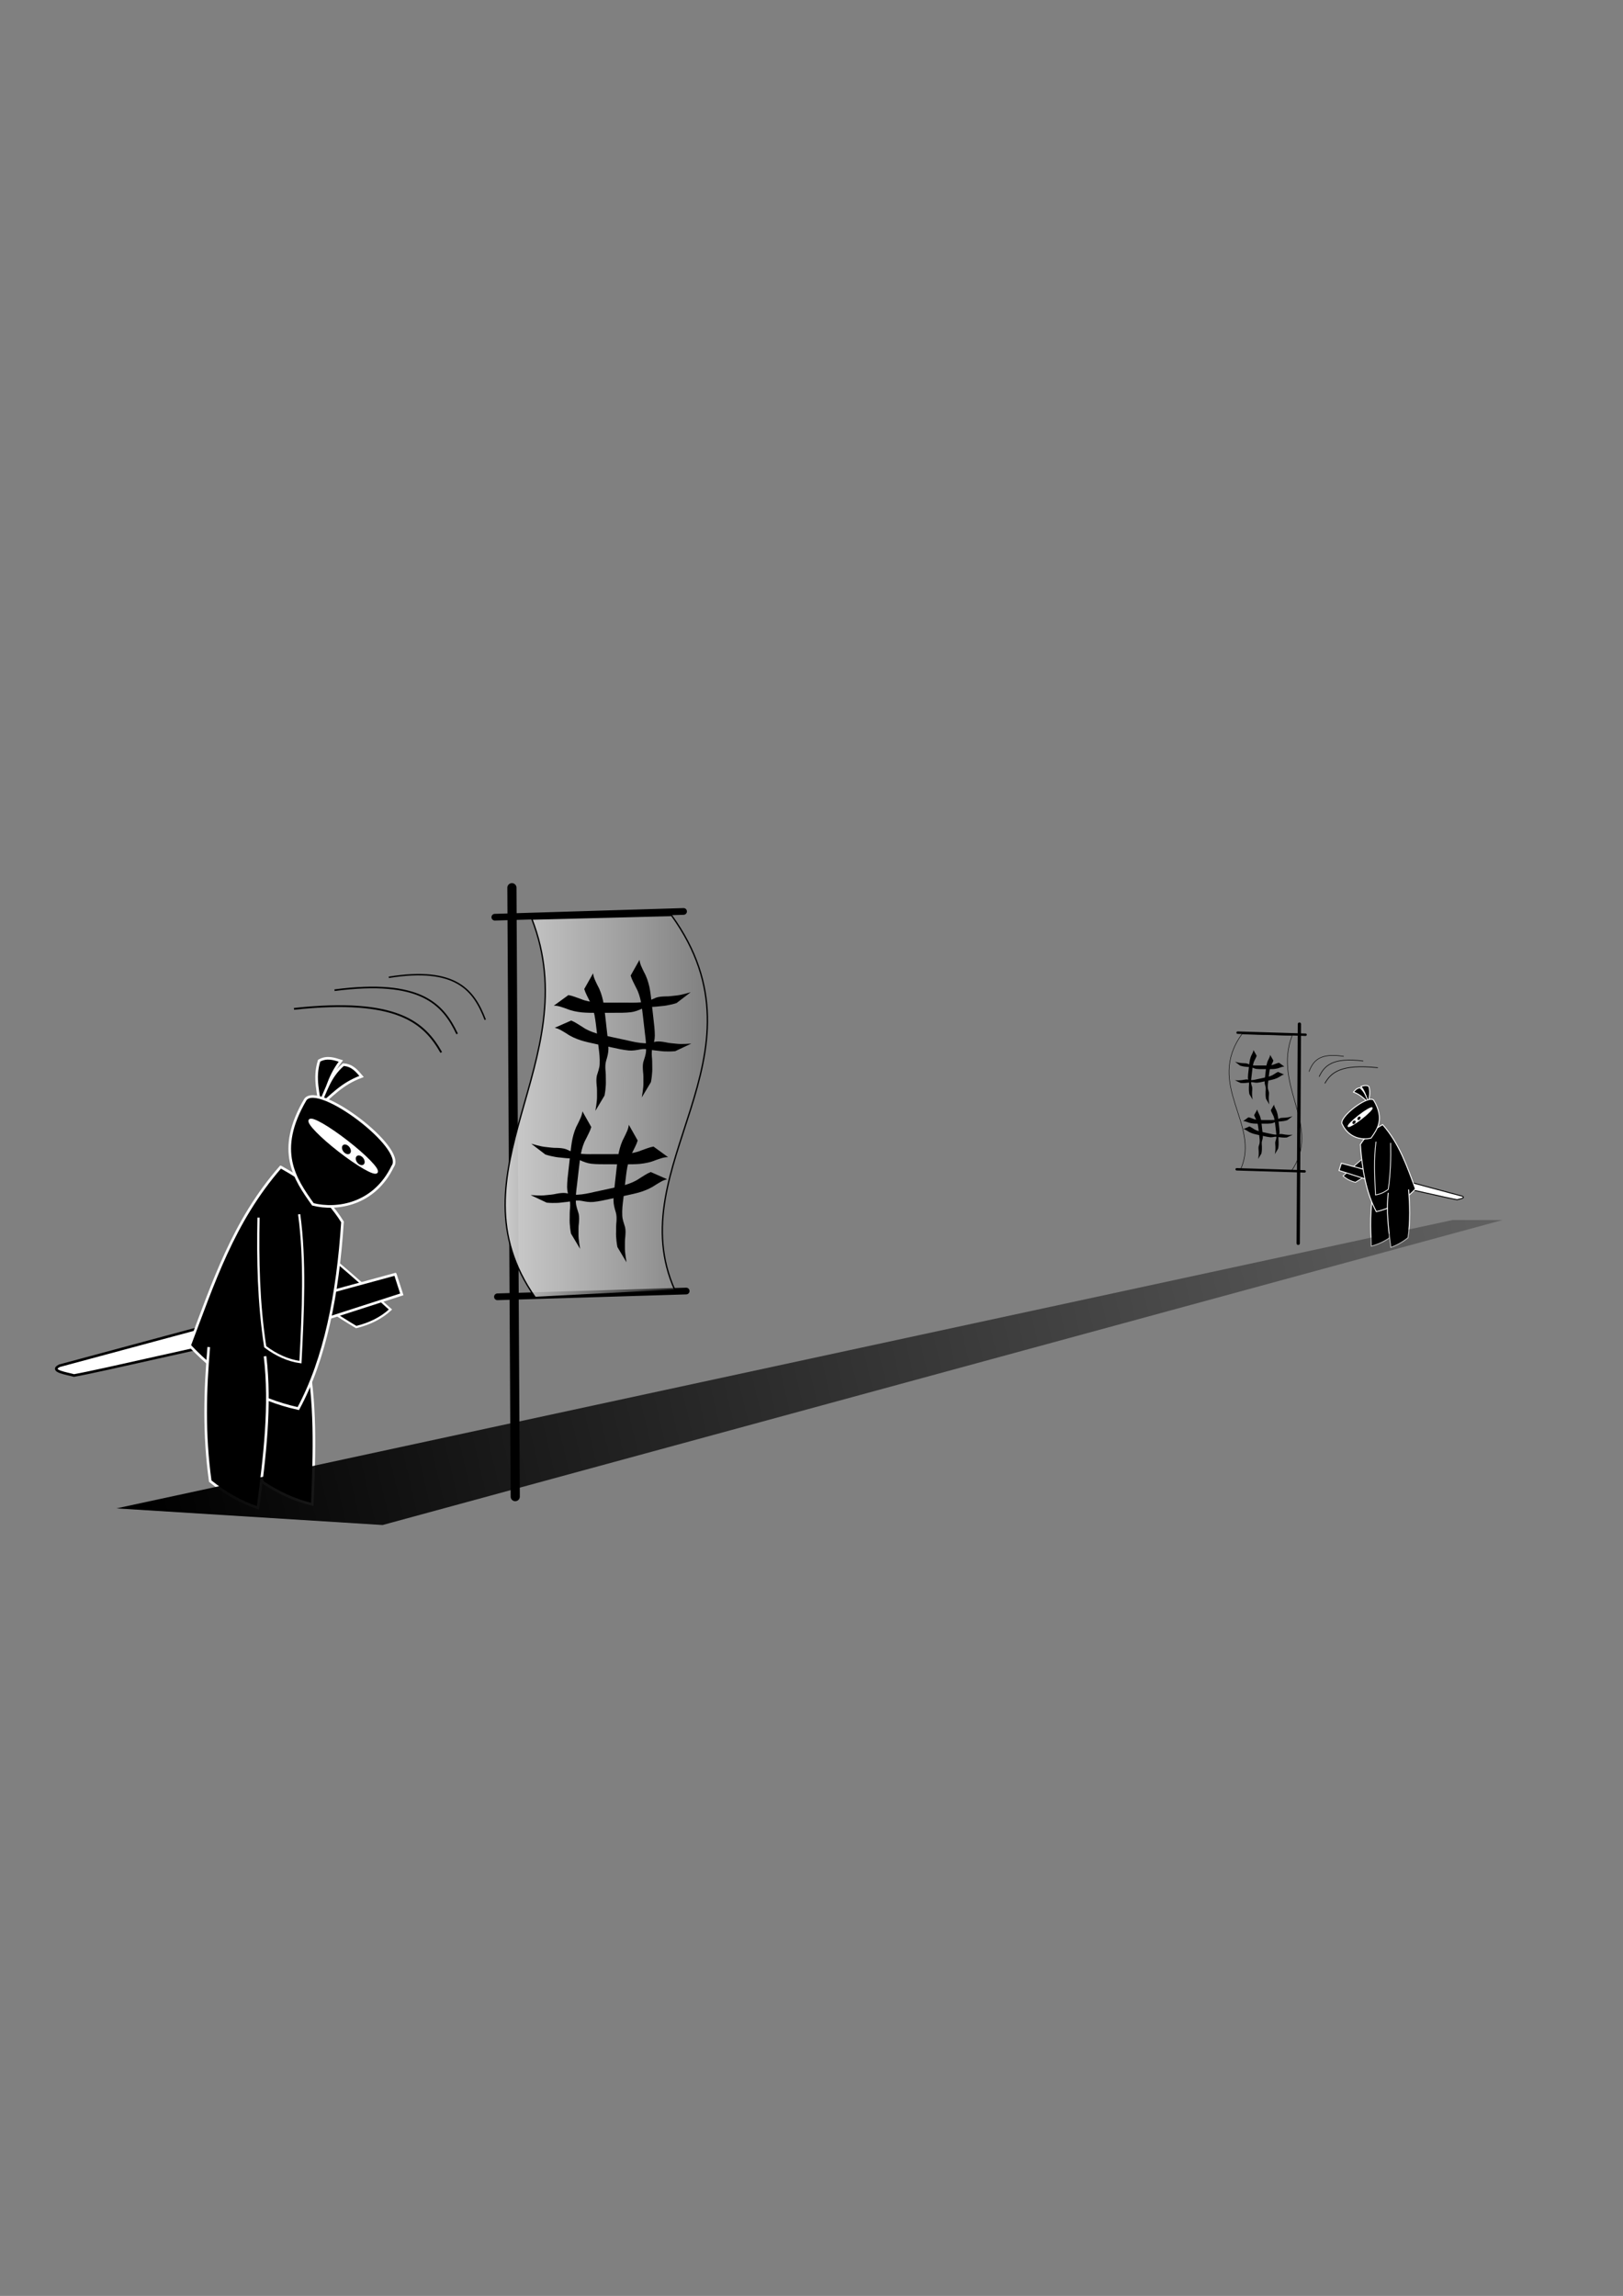 <?xml version="1.0" encoding="UTF-8" standalone="no"?>
<!-- Created with Inkscape (http://www.inkscape.org/) -->
<svg
    xmlns:inkscape="http://www.inkscape.org/namespaces/inkscape"
    xmlns:rdf="http://www.w3.org/1999/02/22-rdf-syntax-ns#"
    xmlns="http://www.w3.org/2000/svg"
    xmlns:sodipodi="http://sodipodi.sourceforge.net/DTD/sodipodi-0.dtd"
    xmlns:cc="http://creativecommons.org/ns#"
    xmlns:xlink="http://www.w3.org/1999/xlink"
    xmlns:dc="http://purl.org/dc/elements/1.1/"
    xmlns:svg="http://www.w3.org/2000/svg"
    xmlns:ns1="http://sozi.baierouge.fr"
    id="svg2"
    sodipodi:docname="spada_lunga_ninja_1.svg"
    viewBox="0 0 744.09 1052.4"
    version="1.1"
    inkscape:version="0.47 r22583"
  >
  <rect x="0" y="0" width="744.09" height="1052.4" fill="#808080" stroke="none"/>
  <defs
      id="defs4"
    >
    <linearGradient
        id="linearGradient3709"
        inkscape:collect="always"
      >
      <stop
          id="stop3711"
          style="stop-color:#cccccc"
          offset="0"
      />
      <stop
          id="stop3713"
          style="stop-color:#cccccc;stop-opacity:0"
          offset="1"
      />
    </linearGradient
    >
    <linearGradient
        id="linearGradient3997"
        y2="345.7"
        xlink:href="#linearGradient3709"
        gradientUnits="userSpaceOnUse"
        x2="505.77"
        gradientTransform="matrix(1 0 0 1.083 .112 -26.819)"
        y1="345.7"
        x1="350.2"
        inkscape:collect="always"
    />
    <linearGradient
        id="linearGradient4004"
        y2="491.86"
        gradientUnits="userSpaceOnUse"
        x2="859.17"
        gradientTransform="translate(7.626 -53.381)"
        y1="682.51"
        x1="45.755"
        inkscape:collect="always"
      >
      <stop
          id="stop3912"
          style="stop-color:#000000"
          offset="0"
      />
      <stop
          id="stop3914"
          style="stop-color:#000000;stop-opacity:0"
          offset="1"
      />
    </linearGradient
    >
  </defs
  >
  <sodipodi:namedview
      id="base"
      bordercolor="#666666"
      inkscape:pageshadow="2"
      inkscape:window-y="-4"
      pagecolor="#ffffff"
      inkscape:window-height="551"
      inkscape:window-maximized="1"
      inkscape:zoom="0.39340068"
      inkscape:window-x="-4"
      showgrid="false"
      borderopacity="1.0"
      inkscape:current-layer="layer1"
      inkscape:cx="372.04724"
      inkscape:cy="526.18109"
      inkscape:window-width="1024"
      inkscape:pageopacity="0.0"
      inkscape:document-units="px"
  />
  <g
      id="layer1"
      inkscape:label="Livello 1"
      inkscape:groupmode="layer"
    >
    <g
        id="g3781"
        transform="matrix(.6 0 0 .6 21.173 298.63)"
      >
      <g
          id="g3776"
          transform="translate(462.63 48.297)"
        >
        <path
            id="path3638"
            sodipodi:nodetypes="cc"
            style="stroke:#000000;stroke-width:1.101;fill:none"
            d="m-200.84 200.62c51.742-8.334 65.216 10.291 73.697 32.434"
        />
        <path
            id="path3676"
            sodipodi:nodetypes="cc"
            style="stroke:#000000;stroke-width:1.379;fill:none"
            d="m-273.28 224.73c79.002-8.553 99.576 10.562 112.52 33.288"
        />
        <path
            id="path3678"
            sodipodi:nodetypes="cc"
            style="stroke:#000000;stroke-width:1.26;fill:none"
            d="m-242.31 210.47c65.774-8.582 82.902 10.597 93.683 33.399"
        />
      </g
      >
      <g
          id="g2906"
          transform="translate(-91.51 35.587)"
        >
        <path
            id="path2838"
            style="stroke:#ffffff;stroke-width:2;fill:#000000"
            d="m290.05 500.17c7.794 37.068 6.436 76.43 4.793 115.86-13.473-3.184-26.129-9.055-38.116-17.131-8.176-35.436-10.053-68.958-10.135-101.94"
            inkscape:transform-center-x="3.7908285"
            inkscape:transform-center-y="45.844544"
            sodipodi:nodetypes="cccccc"
        />
        <path
            id="path2840"
            style="stroke:#ffffff;stroke-width:1.673;fill:#000000"
            d="m266.56 396.31c30.367 18.673 59.22 44.645 88.027 70.844-7.117 6.561-15.948 10.887-26.186 13.38-29.285-17.388-54.926-37.572-79.528-58.554"
            sodipodi:nodetypes="cccccc"
            inkscape:transform-center-y="24.026975"
            inkscape:transform-center-x="-23.157982"
        />
        <g
            id="g2844"
            inkscape:transform-center-x="106.72858"
            inkscape:transform-center-y="22.900965"
            transform="matrix(-.963 .269 -.269 -.963 669.82 818.47)"
          >
          <path
              id="path2846"
              style="stroke:#ffffff;stroke-width:2;fill:#000000"
              d="m198.3 448.23-0.638-16.166 62.763-2.477-0.2 19.057-61.924-0.413z"
          />
          <path
              id="path2848"
              sodipodi:nodetypes="cccccccc"
              style="stroke:#000000;stroke-width:2;fill:#ffffff"
              d="m464.31 449.94-202.71-1.903v-18.082l63.712 2.046c20.428 2.139 108.59 5.618 130.3 7.757 4.722 2.915 17.49 8.424 8.701 10.183v0l0-0z"
          />
        </g
        >
        <path
            id="path2842"
            style="stroke:#ffffff;stroke-width:2;fill:#000000"
            d="m270.69 358.21c17.663 9.9 34.525 21.515 47.237 42.012-3.633 55.314-13.229 104.54-33.771 142.59-31.886-7.077-59.573-23.14-83.062-48.191 17.882-47.086 33.273-94.929 69.595-136.41z"
            inkscape:transform-center-x="-24.873044"
            inkscape:transform-center-y="-40.984064"
            sodipodi:nodetypes="ccccc"
        />
        <path
            id="path2850"
            style="stroke:#ffffff;stroke-width:1.673;fill:#000000"
            d="m284.82 394.35c4.798 35.324 2.989 74.103 0.976 112.99-9.585-1.348-18.528-5.438-26.944-11.779-5.106-33.673-5.74-66.299-5.098-98.627"
            inkscape:transform-center-x="-0.81046954"
            inkscape:transform-center-y="48.013778"
            sodipodi:nodetypes="cccccc"
        />
        <path
            id="path2860"
            style="stroke:#ffffff;stroke-width:2;fill:#000000"
            d="m258.74 502.82c4.507 37.61-0.304 76.7-5.405 115.84-13.141-4.356-25.232-11.316-36.463-20.414-5.031-36.017-3.956-69.575-1.139-102.43"
            sodipodi:nodetypes="cccccc"
            inkscape:transform-center-y="64.49171"
            inkscape:transform-center-x="-8.4474253"
        />
        <g
            id="g2897"
            inkscape:transform-center-x="-21.55381"
            inkscape:transform-center-y="-30.022351"
            transform="matrix(.614 .789 -.789 .614 428.61 -26.012)"
          >
          <path
              id="path2852"
              sodipodi:nodetypes="cccc"
              style="stroke:#ffffff;stroke-width:2;fill:#000000"
              d="m160.25 287.62c1.037-6.749 5.792-9.779 10.38-12.976 4.2 16.254 12.627 24.053 19.463 35.034-10.219-6.629-21.605-10.146-29.844-22.058z"
          />
          <path
              id="path2854"
              sodipodi:nodetypes="cccc"
              style="stroke:#ffffff;stroke-width:2;fill:#000000"
              d="m174.01 274.89c4.469-5.162 10.108-5.197 15.694-5.461-5.094 15.996-2.11 27.084-2.166 40.019-5.124-11.051-12.892-20.088-13.528-34.557z"
          />
          <path
              id="path2856"
              sodipodi:nodetypes="cccc"
              style="stroke:#ffffff;stroke-width:2;fill:#000000"
              d="m177.2 314.11c-4.452-16.389 76.885-38.017 81.344-21.226 14.427 29.069 0.356 54.284-14.569 65.913-23.973-1.068-49.931-2.389-66.775-44.687z"
          />
          <path
              id="path2858"
              style="stroke:#000000;stroke-width:1px;fill:none"
              d="m175.89 268.81z"
          />
          <path
              id="path2862"
              sodipodi:rx="32.205055"
              sodipodi:ry="4.464067"
              style="stroke:#ffffff;stroke-width:2;fill:#ffffff"
              sodipodi:type="arc"
              d="m322.05 94.501c0 2.465-14.419 4.464-32.205 4.464s-32.205-1.999-32.205-4.464c0-2.465 14.419-4.464 32.205-4.464s32.205 1.999 32.205 4.464z"
              transform="matrix(.969 -.247 .247 .969 -81.088 293.26)"
              sodipodi:cy="94.500946"
              sodipodi:cx="289.84549"
          />
          <path
              id="path2864"
              sodipodi:rx="3.8263431"
              sodipodi:ry="1.7537407"
              style="fill:#000000"
              sodipodi:type="arc"
              d="m302.6 96.255c0 0.969-1.713 1.754-3.826 1.754s-3.826-0.785-3.826-1.754c0-0.969 1.713-1.754 3.826-1.754s3.826 0.785 3.826 1.754z"
              transform="matrix(1.083 0 0 1.636 -83.964 152.1)"
              sodipodi:cy="96.254684"
              sodipodi:cx="298.77362"
          />
          <path
              id="path2866"
              sodipodi:rx="3.8263431"
              sodipodi:ry="1.7537407"
              style="fill:#000000"
              sodipodi:type="arc"
              d="m302.6 96.255c0 0.969-1.713 1.754-3.826 1.754s-3.826-0.785-3.826-1.754c0-0.969 1.713-1.754 3.826-1.754s3.826 0.785 3.826 1.754z"
              transform="matrix(1.083 0 0 1.636 -97.038 155.29)"
              sodipodi:cy="96.254684"
              sodipodi:cx="298.77362"
          />
        </g
        >
      </g
      >
      <g
          id="g3741"
        >
        <g
            id="g3702"
          >
          <path
              id="path2924"
              style="stroke:#000000;stroke-linecap:round;stroke-width:7;fill:none"
              d="m355.87 180.48 2.542 465.17"
          />
          <path
              id="path3698"
              style="stroke:#000000;stroke-linecap:round;stroke-width:5.133;fill:none"
              d="m342.81 203 144.22-4.409"
          />
          <path
              id="path3700"
              style="stroke:#000000;stroke-linecap:round;stroke-width:5.133;fill:none"
              d="m344.81 493 144.22-4.409"
          />
        </g
        >
        <path
            id="path3707"
            sodipodi:nodetypes="ccccc"
            style="stroke:#000000;stroke-width:1.04px;fill:url(#linearGradient3997)"
            d="m371.14 204.42 106.73-2.753c78.127 108.38-40.211 191.17 2.541 286.3l-106.73 5.506c-67.6-96.02 39.85-179.83-2.54-289.06z"
        />
        <g
            id="g3725"
            transform="translate(-142.79 34.531)"
          >
          <path
              id="path3717"
              style="fill:#000000"
              d="m541.84 227.96c3.316 0.567 6.387 1.967 9.556 3.028 3.666 1.548 7.556 2.163 11.489 2.508 3.944 0.254 7.899 0.253 11.85 0.252 4.119-0.034 8.238-0.006 12.357-0.005 4.387 0.075 8.765 0.094 13.1-0.646 3.082-0.47 5.76-1.989 8.589-3.164 2.318-0.778 4.755-0.884 7.175-0.972 2.616 0.086 5.194-0.362 7.791-0.616 2.466-0.211 4.888-0.755 7.277-1.384 1.438-0.322 2.792-0.862 4.235-1.17l-10.79 8.253c-1.402 0.407-2.792 0.858-4.222 1.159-2.412 0.576-4.868 1-7.342 1.187-2.624 0.271-5.242 0.612-7.887 0.597-2.344 0.136-4.696 0.392-6.87 1.347-2.773 1.216-5.562 2.351-8.6 2.727-4.362 0.49-8.74 0.449-13.124 0.435-4.136 0.012-8.272 0.062-12.409 0.039-3.983-0.01-7.973 0.023-11.944-0.345-3.99-0.446-7.914-1.2-11.635-2.768-3.165-1.057-6.359-2.454-9.757-2.354l11.159-8.108z"
          />
          <path
              id="path3719"
              style="fill:#000000"
              d="m543.97 247.4c3.121 1.255 5.827 3.272 8.7 4.979 3.256 2.288 6.928 3.711 10.7 4.88 3.801 1.082 7.667 1.917 11.529 2.751 4.033 0.838 8.053 1.735 12.079 2.607 4.272 1.001 8.547 1.944 12.94 2.137 3.112 0.192 6.051-0.726 9.064-1.277 2.431-0.27 4.834 0.141 7.219 0.567 2.538 0.636 5.153 0.745 7.745 1.045 2.454 0.315 4.937 0.295 7.405 0.185 1.474-0.011 2.911-0.252 4.387-0.248l-12.291 5.786c-1.456 0.101-2.91 0.248-4.372 0.241-2.479 0.053-4.969-0.051-7.427-0.392-2.622-0.289-5.253-0.51-7.835-1.084-2.32-0.363-4.673-0.61-7-0.136-2.967 0.603-5.933 1.122-8.982 0.848-4.367-0.443-8.637-1.408-12.919-2.349-4.045-0.863-8.098-1.688-12.137-2.584-3.891-0.852-7.798-1.663-11.601-2.862-3.805-1.279-7.482-2.846-10.787-5.164-2.87-1.702-5.697-3.742-9.039-4.363 0 0 12.621-5.566 12.621-5.566z"
          />
          <path
              id="path3721"
              style="fill:#000000"
              d="m553.93 223.33c0.943 3.229 2.684 6.12 4.101 9.147 1.957 3.465 3.013 7.259 3.806 11.127 0.703 3.889 1.155 7.818 1.606 11.743 0.437 4.096 0.936 8.184 1.408 12.276 0.576 4.349 1.096 8.697 0.856 13.088-0.114 3.116-1.317 5.95-2.161 8.894-0.508 2.392-0.334 4.825-0.145 7.239 0.384 2.589 0.235 5.202 0.279 7.811 0.073 2.474-0.191 4.942-0.543 7.388-0.156 1.466-0.537 2.872-0.678 4.341l6.965-11.663c0.244-1.439 0.533-2.872 0.669-4.327 0.297-2.462 0.437-4.95 0.339-7.43-0.03-2.638 0.009-5.278-0.309-7.903-0.133-2.345-0.148-4.71 0.553-6.979 0.891-2.894 1.699-5.794 1.726-8.855-0.012-4.389-0.553-8.734-1.069-13.087-0.461-4.11-0.885-8.225-1.38-12.332-0.465-3.955-0.889-7.924-1.709-11.826-0.899-3.912-2.097-7.725-4.08-11.242-1.412-3.023-3.165-6.037-3.454-9.423l-6.778 12.013z"
          />
          <path
              id="path3723"
              style="fill:#000000"
              d="m589.39 213.06c0.943 3.229 2.684 6.12 4.101 9.147 1.957 3.465 3.013 7.259 3.806 11.127 0.703 3.889 1.155 7.818 1.606 11.743 0.437 4.096 0.936 8.184 1.408 12.276 0.576 4.349 1.096 8.697 0.856 13.088-0.114 3.116-1.317 5.95-2.161 8.894-0.508 2.392-0.334 4.825-0.145 7.239 0.384 2.589 0.235 5.202 0.279 7.811 0.073 2.474-0.191 4.942-0.543 7.388-0.156 1.466-0.537 2.872-0.678 4.341l6.965-11.663c0.244-1.439 0.533-2.872 0.669-4.327 0.297-2.462 0.437-4.95 0.339-7.43-0.03-2.638 0.009-5.278-0.309-7.903-0.133-2.345-0.148-4.71 0.553-6.979 0.891-2.894 1.699-5.794 1.726-8.855-0.012-4.389-0.553-8.734-1.069-13.087-0.461-4.11-0.885-8.225-1.38-12.332-0.465-3.955-0.889-7.924-1.709-11.826-0.899-3.912-2.097-7.725-4.08-11.242-1.412-3.023-3.165-6.037-3.454-9.423l-6.778 12.013z"
          />
        </g
        >
        <g
            id="g3731"
            transform="matrix(-1 0 0 1 1005.9 150.26)"
          >
          <path
              id="path3733"
              style="fill:#000000"
              d="m541.84 227.96c3.316 0.567 6.387 1.967 9.556 3.028 3.666 1.548 7.556 2.163 11.489 2.508 3.944 0.254 7.899 0.253 11.85 0.252 4.119-0.034 8.238-0.006 12.357-0.005 4.387 0.075 8.765 0.094 13.1-0.646 3.082-0.47 5.76-1.989 8.589-3.164 2.318-0.778 4.755-0.884 7.175-0.972 2.616 0.086 5.194-0.362 7.791-0.616 2.466-0.211 4.888-0.755 7.277-1.384 1.438-0.322 2.792-0.862 4.235-1.17l-10.79 8.253c-1.402 0.407-2.792 0.858-4.222 1.159-2.412 0.576-4.868 1-7.342 1.187-2.624 0.271-5.242 0.612-7.887 0.597-2.344 0.136-4.696 0.392-6.87 1.347-2.773 1.216-5.562 2.351-8.6 2.727-4.362 0.49-8.74 0.449-13.124 0.435-4.136 0.012-8.272 0.062-12.409 0.039-3.983-0.01-7.973 0.023-11.944-0.345-3.99-0.446-7.914-1.2-11.635-2.768-3.165-1.057-6.359-2.454-9.757-2.354l11.159-8.108z"
          />
          <path
              id="path3735"
              style="fill:#000000"
              d="m543.97 247.4c3.121 1.255 5.827 3.272 8.7 4.979 3.256 2.288 6.928 3.711 10.7 4.88 3.801 1.082 7.667 1.917 11.529 2.751 4.033 0.838 8.053 1.735 12.079 2.607 4.272 1.001 8.547 1.944 12.94 2.137 3.112 0.192 6.051-0.726 9.064-1.277 2.431-0.27 4.834 0.141 7.219 0.567 2.538 0.636 5.153 0.745 7.745 1.045 2.454 0.315 4.937 0.295 7.405 0.185 1.474-0.011 2.911-0.252 4.387-0.248l-12.291 5.786c-1.456 0.101-2.91 0.248-4.372 0.241-2.479 0.053-4.969-0.051-7.427-0.392-2.622-0.289-5.253-0.51-7.835-1.084-2.32-0.363-4.673-0.61-7-0.136-2.967 0.603-5.933 1.122-8.982 0.848-4.367-0.443-8.637-1.408-12.919-2.349-4.045-0.863-8.098-1.688-12.137-2.584-3.891-0.852-7.798-1.663-11.601-2.862-3.805-1.279-7.482-2.846-10.787-5.164-2.87-1.702-5.697-3.742-9.039-4.363 0 0 12.621-5.566 12.621-5.566z"
          />
          <path
              id="path3737"
              style="fill:#000000"
              d="m553.93 223.33c0.943 3.229 2.684 6.12 4.101 9.147 1.957 3.465 3.013 7.259 3.806 11.127 0.703 3.889 1.155 7.818 1.606 11.743 0.437 4.096 0.936 8.184 1.408 12.276 0.576 4.349 1.096 8.697 0.856 13.088-0.114 3.116-1.317 5.95-2.161 8.894-0.508 2.392-0.334 4.825-0.145 7.239 0.384 2.589 0.235 5.202 0.279 7.811 0.073 2.474-0.191 4.942-0.543 7.388-0.156 1.466-0.537 2.872-0.678 4.341l6.965-11.663c0.244-1.439 0.533-2.872 0.669-4.327 0.297-2.462 0.437-4.95 0.339-7.43-0.03-2.638 0.009-5.278-0.309-7.903-0.133-2.345-0.148-4.71 0.553-6.979 0.891-2.894 1.699-5.794 1.726-8.855-0.012-4.389-0.553-8.734-1.069-13.087-0.461-4.11-0.885-8.225-1.38-12.332-0.465-3.955-0.889-7.924-1.709-11.826-0.899-3.912-2.097-7.725-4.08-11.242-1.412-3.023-3.165-6.037-3.454-9.423l-6.778 12.013z"
          />
          <path
              id="path3739"
              style="fill:#000000"
              d="m589.39 213.06c0.943 3.229 2.684 6.12 4.101 9.147 1.957 3.465 3.013 7.259 3.806 11.127 0.703 3.889 1.155 7.818 1.606 11.743 0.437 4.096 0.936 8.184 1.408 12.276 0.576 4.349 1.096 8.697 0.856 13.088-0.114 3.116-1.317 5.95-2.161 8.894-0.508 2.392-0.334 4.825-0.145 7.239 0.384 2.589 0.235 5.202 0.279 7.811 0.073 2.474-0.191 4.942-0.543 7.388-0.156 1.466-0.537 2.872-0.678 4.341l6.965-11.663c0.244-1.439 0.533-2.872 0.669-4.327 0.297-2.462 0.437-4.95 0.339-7.43-0.03-2.638 0.009-5.278-0.309-7.903-0.133-2.345-0.148-4.71 0.553-6.979 0.891-2.894 1.699-5.794 1.726-8.855-0.012-4.389-0.553-8.734-1.069-13.087-0.461-4.11-0.885-8.225-1.38-12.332-0.465-3.955-0.889-7.924-1.709-11.826-0.899-3.912-2.097-7.725-4.08-11.242-1.412-3.023-3.165-6.037-3.454-9.423l-6.778 12.013z"
          />
        </g
        >
      </g
      >
    </g
    >
    <g
        id="g3822"
        transform="matrix(-.216 0 0 .216 672.6 430.45)"
      >
      <g
          id="g3824"
          transform="translate(462.63 48.297)"
        >
        <path
            id="path3826"
            sodipodi:nodetypes="cc"
            style="stroke:#000000;stroke-width:1.101;fill:none"
            d="m-200.84 200.62c51.742-8.334 65.216 10.291 73.697 32.434"
        />
        <path
            id="path3828"
            sodipodi:nodetypes="cc"
            style="stroke:#000000;stroke-width:1.379;fill:none"
            d="m-273.28 224.73c79.002-8.553 99.576 10.562 112.52 33.288"
        />
        <path
            id="path3830"
            sodipodi:nodetypes="cc"
            style="stroke:#000000;stroke-width:1.26;fill:none"
            d="m-242.31 210.47c65.774-8.582 82.902 10.597 93.683 33.399"
        />
      </g
      >
      <g
          id="g3832"
          transform="translate(-91.51 35.587)"
        >
        <path
            id="path3834"
            sodipodi:nodetypes="cccccc"
            d="m290.05 500.17c7.794 37.068 6.436 76.43 4.793 115.86-13.473-3.184-26.129-9.055-38.116-17.131-8.176-35.436-10.053-68.958-10.135-101.94"
            inkscape:transform-center-x="3.7908285"
            inkscape:transform-center-y="45.844544"
            style="stroke:#ffffff;stroke-width:2;fill:#000000"
        />
        <path
            id="path3836"
            style="stroke:#ffffff;stroke-width:1.673;fill:#000000"
            d="m266.56 396.31c30.367 18.673 59.22 44.645 88.027 70.844-7.117 6.561-15.948 10.887-26.186 13.38-29.285-17.388-54.926-37.572-79.528-58.554"
            inkscape:transform-center-x="-23.157982"
            inkscape:transform-center-y="24.026975"
            sodipodi:nodetypes="cccccc"
        />
        <g
            id="g3838"
            inkscape:transform-center-x="106.72858"
            inkscape:transform-center-y="22.900965"
            transform="matrix(-.963 .269 -.269 -.963 669.82 818.47)"
          >
          <path
              id="path3840"
              style="stroke:#ffffff;stroke-width:2;fill:#000000"
              d="m198.3 448.23-0.638-16.166 62.763-2.477-0.2 19.057-61.924-0.413z"
          />
          <path
              id="path3842"
              sodipodi:nodetypes="cccccccc"
              style="stroke:#000000;stroke-width:2;fill:#ffffff"
              d="m464.31 449.94-202.71-1.903v-18.082l63.712 2.046c20.428 2.139 108.59 5.618 130.3 7.757 4.722 2.915 17.49 8.424 8.701 10.183v0l0-0z"
          />
        </g
        >
        <path
            id="path3844"
            sodipodi:nodetypes="ccccc"
            d="m270.69 358.21c17.663 9.9 34.525 21.515 47.237 42.012-3.633 55.314-13.229 104.54-33.771 142.59-31.886-7.077-59.573-23.14-83.062-48.191 17.882-47.086 33.273-94.929 69.595-136.41z"
            inkscape:transform-center-x="-24.873044"
            inkscape:transform-center-y="-40.984064"
            style="stroke:#ffffff;stroke-width:2;fill:#000000"
        />
        <path
            id="path3846"
            sodipodi:nodetypes="cccccc"
            d="m284.82 394.35c4.798 35.324 2.989 74.103 0.976 112.99-9.585-1.348-18.528-5.438-26.944-11.779-5.106-33.673-5.74-66.299-5.098-98.627"
            inkscape:transform-center-x="-0.81046954"
            inkscape:transform-center-y="48.013778"
            style="stroke:#ffffff;stroke-width:1.673;fill:#000000"
        />
        <path
            id="path3848"
            style="stroke:#ffffff;stroke-width:2;fill:#000000"
            d="m258.74 502.82c4.507 37.61-0.304 76.7-5.405 115.84-13.141-4.356-25.232-11.316-36.463-20.414-5.031-36.017-3.956-69.575-1.139-102.43"
            inkscape:transform-center-x="-8.4474253"
            inkscape:transform-center-y="64.49171"
            sodipodi:nodetypes="cccccc"
        />
        <g
            id="g3850"
            inkscape:transform-center-x="-21.55381"
            inkscape:transform-center-y="-30.022351"
            transform="matrix(.614 .789 -.789 .614 428.61 -26.012)"
          >
          <path
              id="path3852"
              sodipodi:nodetypes="cccc"
              style="stroke:#ffffff;stroke-width:2;fill:#000000"
              d="m160.25 287.62c1.037-6.749 5.792-9.779 10.38-12.976 4.2 16.254 12.627 24.053 19.463 35.034-10.219-6.629-21.605-10.146-29.844-22.058z"
          />
          <path
              id="path3854"
              sodipodi:nodetypes="cccc"
              style="stroke:#ffffff;stroke-width:2;fill:#000000"
              d="m174.01 274.89c4.469-5.162 10.108-5.197 15.694-5.461-5.094 15.996-2.11 27.084-2.166 40.019-5.124-11.051-12.892-20.088-13.528-34.557z"
          />
          <path
              id="path3856"
              sodipodi:nodetypes="cccc"
              style="stroke:#ffffff;stroke-width:2;fill:#000000"
              d="m177.2 314.11c-4.452-16.389 76.885-38.017 81.344-21.226 14.427 29.069 0.356 54.284-14.569 65.913-23.973-1.068-49.931-2.389-66.775-44.687z"
          />
          <path
              id="path3858"
              style="stroke:#000000;stroke-width:1px;fill:none"
              d="m175.89 268.81z"
          />
          <path
              id="path3860"
              sodipodi:rx="32.205055"
              sodipodi:ry="4.464067"
              style="stroke:#ffffff;stroke-width:2;fill:#ffffff"
              sodipodi:type="arc"
              d="m322.05 94.501c0 2.465-14.419 4.464-32.205 4.464s-32.205-1.999-32.205-4.464c0-2.465 14.419-4.464 32.205-4.464s32.205 1.999 32.205 4.464z"
              transform="matrix(.969 -.247 .247 .969 -81.088 293.26)"
              sodipodi:cy="94.500946"
              sodipodi:cx="289.84549"
          />
          <path
              id="path3862"
              sodipodi:rx="3.8263431"
              sodipodi:ry="1.7537407"
              style="fill:#000000"
              sodipodi:type="arc"
              d="m302.6 96.255c0 0.969-1.713 1.754-3.826 1.754s-3.826-0.785-3.826-1.754c0-0.969 1.713-1.754 3.826-1.754s3.826 0.785 3.826 1.754z"
              transform="matrix(1.083 0 0 1.636 -83.964 152.1)"
              sodipodi:cy="96.254684"
              sodipodi:cx="298.77362"
          />
          <path
              id="path3864"
              sodipodi:rx="3.8263431"
              sodipodi:ry="1.7537407"
              style="fill:#000000"
              sodipodi:type="arc"
              d="m302.6 96.255c0 0.969-1.713 1.754-3.826 1.754s-3.826-0.785-3.826-1.754c0-0.969 1.713-1.754 3.826-1.754s3.826 0.785 3.826 1.754z"
              transform="matrix(1.083 0 0 1.636 -97.038 155.29)"
              sodipodi:cy="96.254684"
              sodipodi:cx="298.77362"
          />
        </g
        >
      </g
      >
      <g
          id="g3866"
        >
        <g
            id="g3868"
          >
          <path
              id="path3870"
              style="stroke:#000000;stroke-linecap:round;stroke-width:7;fill:none"
              d="m355.87 180.48 2.542 465.17"
          />
          <path
              id="path3872"
              style="stroke:#000000;stroke-linecap:round;stroke-width:5.133;fill:none"
              d="m342.81 203 144.22-4.409"
          />
          <path
              id="path3874"
              style="stroke:#000000;stroke-linecap:round;stroke-width:5.133;fill:none"
              d="m344.81 493 144.22-4.409"
          />
        </g
        >
        <path
            id="path3876"
            sodipodi:nodetypes="ccccc"
            style="stroke:#000000;stroke-width:1.04px;fill:url(#linearGradient3997)"
            d="m371.14 204.42 106.73-2.753c78.127 108.38-40.211 191.17 2.541 286.3l-106.73 5.506c-67.6-96.02 39.85-179.83-2.54-289.06z"
        />
        <g
            id="g3878"
            transform="translate(-142.79 34.531)"
          >
          <path
              id="path3880"
              style="fill:#000000"
              d="m541.84 227.96c3.316 0.567 6.387 1.967 9.556 3.028 3.666 1.548 7.556 2.163 11.489 2.508 3.944 0.254 7.899 0.253 11.85 0.252 4.119-0.034 8.238-0.006 12.357-0.005 4.387 0.075 8.765 0.094 13.1-0.646 3.082-0.47 5.76-1.989 8.589-3.164 2.318-0.778 4.755-0.884 7.175-0.972 2.616 0.086 5.194-0.362 7.791-0.616 2.466-0.211 4.888-0.755 7.277-1.384 1.438-0.322 2.792-0.862 4.235-1.17l-10.79 8.253c-1.402 0.407-2.792 0.858-4.222 1.159-2.412 0.576-4.868 1-7.342 1.187-2.624 0.271-5.242 0.612-7.887 0.597-2.344 0.136-4.696 0.392-6.87 1.347-2.773 1.216-5.562 2.351-8.6 2.727-4.362 0.49-8.74 0.449-13.124 0.435-4.136 0.012-8.272 0.062-12.409 0.039-3.983-0.01-7.973 0.023-11.944-0.345-3.99-0.446-7.914-1.2-11.635-2.768-3.165-1.057-6.359-2.454-9.757-2.354l11.159-8.108z"
          />
          <path
              id="path3882"
              style="fill:#000000"
              d="m543.97 247.4c3.121 1.255 5.827 3.272 8.7 4.979 3.256 2.288 6.928 3.711 10.7 4.88 3.801 1.082 7.667 1.917 11.529 2.751 4.033 0.838 8.053 1.735 12.079 2.607 4.272 1.001 8.547 1.944 12.94 2.137 3.112 0.192 6.051-0.726 9.064-1.277 2.431-0.27 4.834 0.141 7.219 0.567 2.538 0.636 5.153 0.745 7.745 1.045 2.454 0.315 4.937 0.295 7.405 0.185 1.474-0.011 2.911-0.252 4.387-0.248l-12.291 5.786c-1.456 0.101-2.91 0.248-4.372 0.241-2.479 0.053-4.969-0.051-7.427-0.392-2.622-0.289-5.253-0.51-7.835-1.084-2.32-0.363-4.673-0.61-7-0.136-2.967 0.603-5.933 1.122-8.982 0.848-4.367-0.443-8.637-1.408-12.919-2.349-4.045-0.863-8.098-1.688-12.137-2.584-3.891-0.852-7.798-1.663-11.601-2.862-3.805-1.279-7.482-2.846-10.787-5.164-2.87-1.702-5.697-3.742-9.039-4.363 0 0 12.621-5.566 12.621-5.566z"
          />
          <path
              id="path3884"
              style="fill:#000000"
              d="m553.93 223.33c0.943 3.229 2.684 6.12 4.101 9.147 1.957 3.465 3.013 7.259 3.806 11.127 0.703 3.889 1.155 7.818 1.606 11.743 0.437 4.096 0.936 8.184 1.408 12.276 0.576 4.349 1.096 8.697 0.856 13.088-0.114 3.116-1.317 5.95-2.161 8.894-0.508 2.392-0.334 4.825-0.145 7.239 0.384 2.589 0.235 5.202 0.279 7.811 0.073 2.474-0.191 4.942-0.543 7.388-0.156 1.466-0.537 2.872-0.678 4.341l6.965-11.663c0.244-1.439 0.533-2.872 0.669-4.327 0.297-2.462 0.437-4.95 0.339-7.43-0.03-2.638 0.009-5.278-0.309-7.903-0.133-2.345-0.148-4.71 0.553-6.979 0.891-2.894 1.699-5.794 1.726-8.855-0.012-4.389-0.553-8.734-1.069-13.087-0.461-4.11-0.885-8.225-1.38-12.332-0.465-3.955-0.889-7.924-1.709-11.826-0.899-3.912-2.097-7.725-4.08-11.242-1.412-3.023-3.165-6.037-3.454-9.423l-6.778 12.013z"
          />
          <path
              id="path3886"
              style="fill:#000000"
              d="m589.39 213.06c0.943 3.229 2.684 6.12 4.101 9.147 1.957 3.465 3.013 7.259 3.806 11.127 0.703 3.889 1.155 7.818 1.606 11.743 0.437 4.096 0.936 8.184 1.408 12.276 0.576 4.349 1.096 8.697 0.856 13.088-0.114 3.116-1.317 5.95-2.161 8.894-0.508 2.392-0.334 4.825-0.145 7.239 0.384 2.589 0.235 5.202 0.279 7.811 0.073 2.474-0.191 4.942-0.543 7.388-0.156 1.466-0.537 2.872-0.678 4.341l6.965-11.663c0.244-1.439 0.533-2.872 0.669-4.327 0.297-2.462 0.437-4.95 0.339-7.43-0.03-2.638 0.009-5.278-0.309-7.903-0.133-2.345-0.148-4.71 0.553-6.979 0.891-2.894 1.699-5.794 1.726-8.855-0.012-4.389-0.553-8.734-1.069-13.087-0.461-4.11-0.885-8.225-1.38-12.332-0.465-3.955-0.889-7.924-1.709-11.826-0.899-3.912-2.097-7.725-4.08-11.242-1.412-3.023-3.165-6.037-3.454-9.423l-6.778 12.013z"
          />
        </g
        >
        <g
            id="g3888"
            transform="matrix(-1 0 0 1 1005.9 150.26)"
          >
          <path
              id="path3890"
              style="fill:#000000"
              d="m541.84 227.96c3.316 0.567 6.387 1.967 9.556 3.028 3.666 1.548 7.556 2.163 11.489 2.508 3.944 0.254 7.899 0.253 11.85 0.252 4.119-0.034 8.238-0.006 12.357-0.005 4.387 0.075 8.765 0.094 13.1-0.646 3.082-0.47 5.76-1.989 8.589-3.164 2.318-0.778 4.755-0.884 7.175-0.972 2.616 0.086 5.194-0.362 7.791-0.616 2.466-0.211 4.888-0.755 7.277-1.384 1.438-0.322 2.792-0.862 4.235-1.17l-10.79 8.253c-1.402 0.407-2.792 0.858-4.222 1.159-2.412 0.576-4.868 1-7.342 1.187-2.624 0.271-5.242 0.612-7.887 0.597-2.344 0.136-4.696 0.392-6.87 1.347-2.773 1.216-5.562 2.351-8.6 2.727-4.362 0.49-8.74 0.449-13.124 0.435-4.136 0.012-8.272 0.062-12.409 0.039-3.983-0.01-7.973 0.023-11.944-0.345-3.99-0.446-7.914-1.2-11.635-2.768-3.165-1.057-6.359-2.454-9.757-2.354l11.159-8.108z"
          />
          <path
              id="path3892"
              style="fill:#000000"
              d="m543.97 247.4c3.121 1.255 5.827 3.272 8.7 4.979 3.256 2.288 6.928 3.711 10.7 4.88 3.801 1.082 7.667 1.917 11.529 2.751 4.033 0.838 8.053 1.735 12.079 2.607 4.272 1.001 8.547 1.944 12.94 2.137 3.112 0.192 6.051-0.726 9.064-1.277 2.431-0.27 4.834 0.141 7.219 0.567 2.538 0.636 5.153 0.745 7.745 1.045 2.454 0.315 4.937 0.295 7.405 0.185 1.474-0.011 2.911-0.252 4.387-0.248l-12.291 5.786c-1.456 0.101-2.91 0.248-4.372 0.241-2.479 0.053-4.969-0.051-7.427-0.392-2.622-0.289-5.253-0.51-7.835-1.084-2.32-0.363-4.673-0.61-7-0.136-2.967 0.603-5.933 1.122-8.982 0.848-4.367-0.443-8.637-1.408-12.919-2.349-4.045-0.863-8.098-1.688-12.137-2.584-3.891-0.852-7.798-1.663-11.601-2.862-3.805-1.279-7.482-2.846-10.787-5.164-2.87-1.702-5.697-3.742-9.039-4.363 0 0 12.621-5.566 12.621-5.566z"
          />
          <path
              id="path3894"
              style="fill:#000000"
              d="m553.93 223.33c0.943 3.229 2.684 6.12 4.101 9.147 1.957 3.465 3.013 7.259 3.806 11.127 0.703 3.889 1.155 7.818 1.606 11.743 0.437 4.096 0.936 8.184 1.408 12.276 0.576 4.349 1.096 8.697 0.856 13.088-0.114 3.116-1.317 5.95-2.161 8.894-0.508 2.392-0.334 4.825-0.145 7.239 0.384 2.589 0.235 5.202 0.279 7.811 0.073 2.474-0.191 4.942-0.543 7.388-0.156 1.466-0.537 2.872-0.678 4.341l6.965-11.663c0.244-1.439 0.533-2.872 0.669-4.327 0.297-2.462 0.437-4.95 0.339-7.43-0.03-2.638 0.009-5.278-0.309-7.903-0.133-2.345-0.148-4.71 0.553-6.979 0.891-2.894 1.699-5.794 1.726-8.855-0.012-4.389-0.553-8.734-1.069-13.087-0.461-4.11-0.885-8.225-1.38-12.332-0.465-3.955-0.889-7.924-1.709-11.826-0.899-3.912-2.097-7.725-4.08-11.242-1.412-3.023-3.165-6.037-3.454-9.423l-6.778 12.013z"
          />
          <path
              id="path3896"
              style="fill:#000000"
              d="m589.39 213.06c0.943 3.229 2.684 6.12 4.101 9.147 1.957 3.465 3.013 7.259 3.806 11.127 0.703 3.889 1.155 7.818 1.606 11.743 0.437 4.096 0.936 8.184 1.408 12.276 0.576 4.349 1.096 8.697 0.856 13.088-0.114 3.116-1.317 5.95-2.161 8.894-0.508 2.392-0.334 4.825-0.145 7.239 0.384 2.589 0.235 5.202 0.279 7.811 0.073 2.474-0.191 4.942-0.543 7.388-0.156 1.466-0.537 2.872-0.678 4.341l6.965-11.663c0.244-1.439 0.533-2.872 0.669-4.327 0.297-2.462 0.437-4.95 0.339-7.43-0.03-2.638 0.009-5.278-0.309-7.903-0.133-2.345-0.148-4.71 0.553-6.979 0.891-2.894 1.699-5.794 1.726-8.855-0.012-4.389-0.553-8.734-1.069-13.087-0.461-4.11-0.885-8.225-1.38-12.332-0.465-3.955-0.889-7.924-1.709-11.826-0.899-3.912-2.097-7.725-4.08-11.242-1.412-3.023-3.165-6.037-3.454-9.423l-6.778 12.013z"
          />
        </g
        >
      </g
      >
    </g
    >
    <path
        id="path3900"
        style="fill:url(#linearGradient4004)"
        d="m53.381 691.41 612.61-132.18h22.877l-513.47 139.81-122.01-7.626z"
        inkscape:export-ydpi="90"
        inkscape:export-filename="D:\Documents and Settings\davide\Documenti\Immagini\disegni vettoriali\ninjia spada lunga\spada_lunga_ninja_2.png"
        inkscape:export-xdpi="90"
    />
  </g
  >
</svg
>
